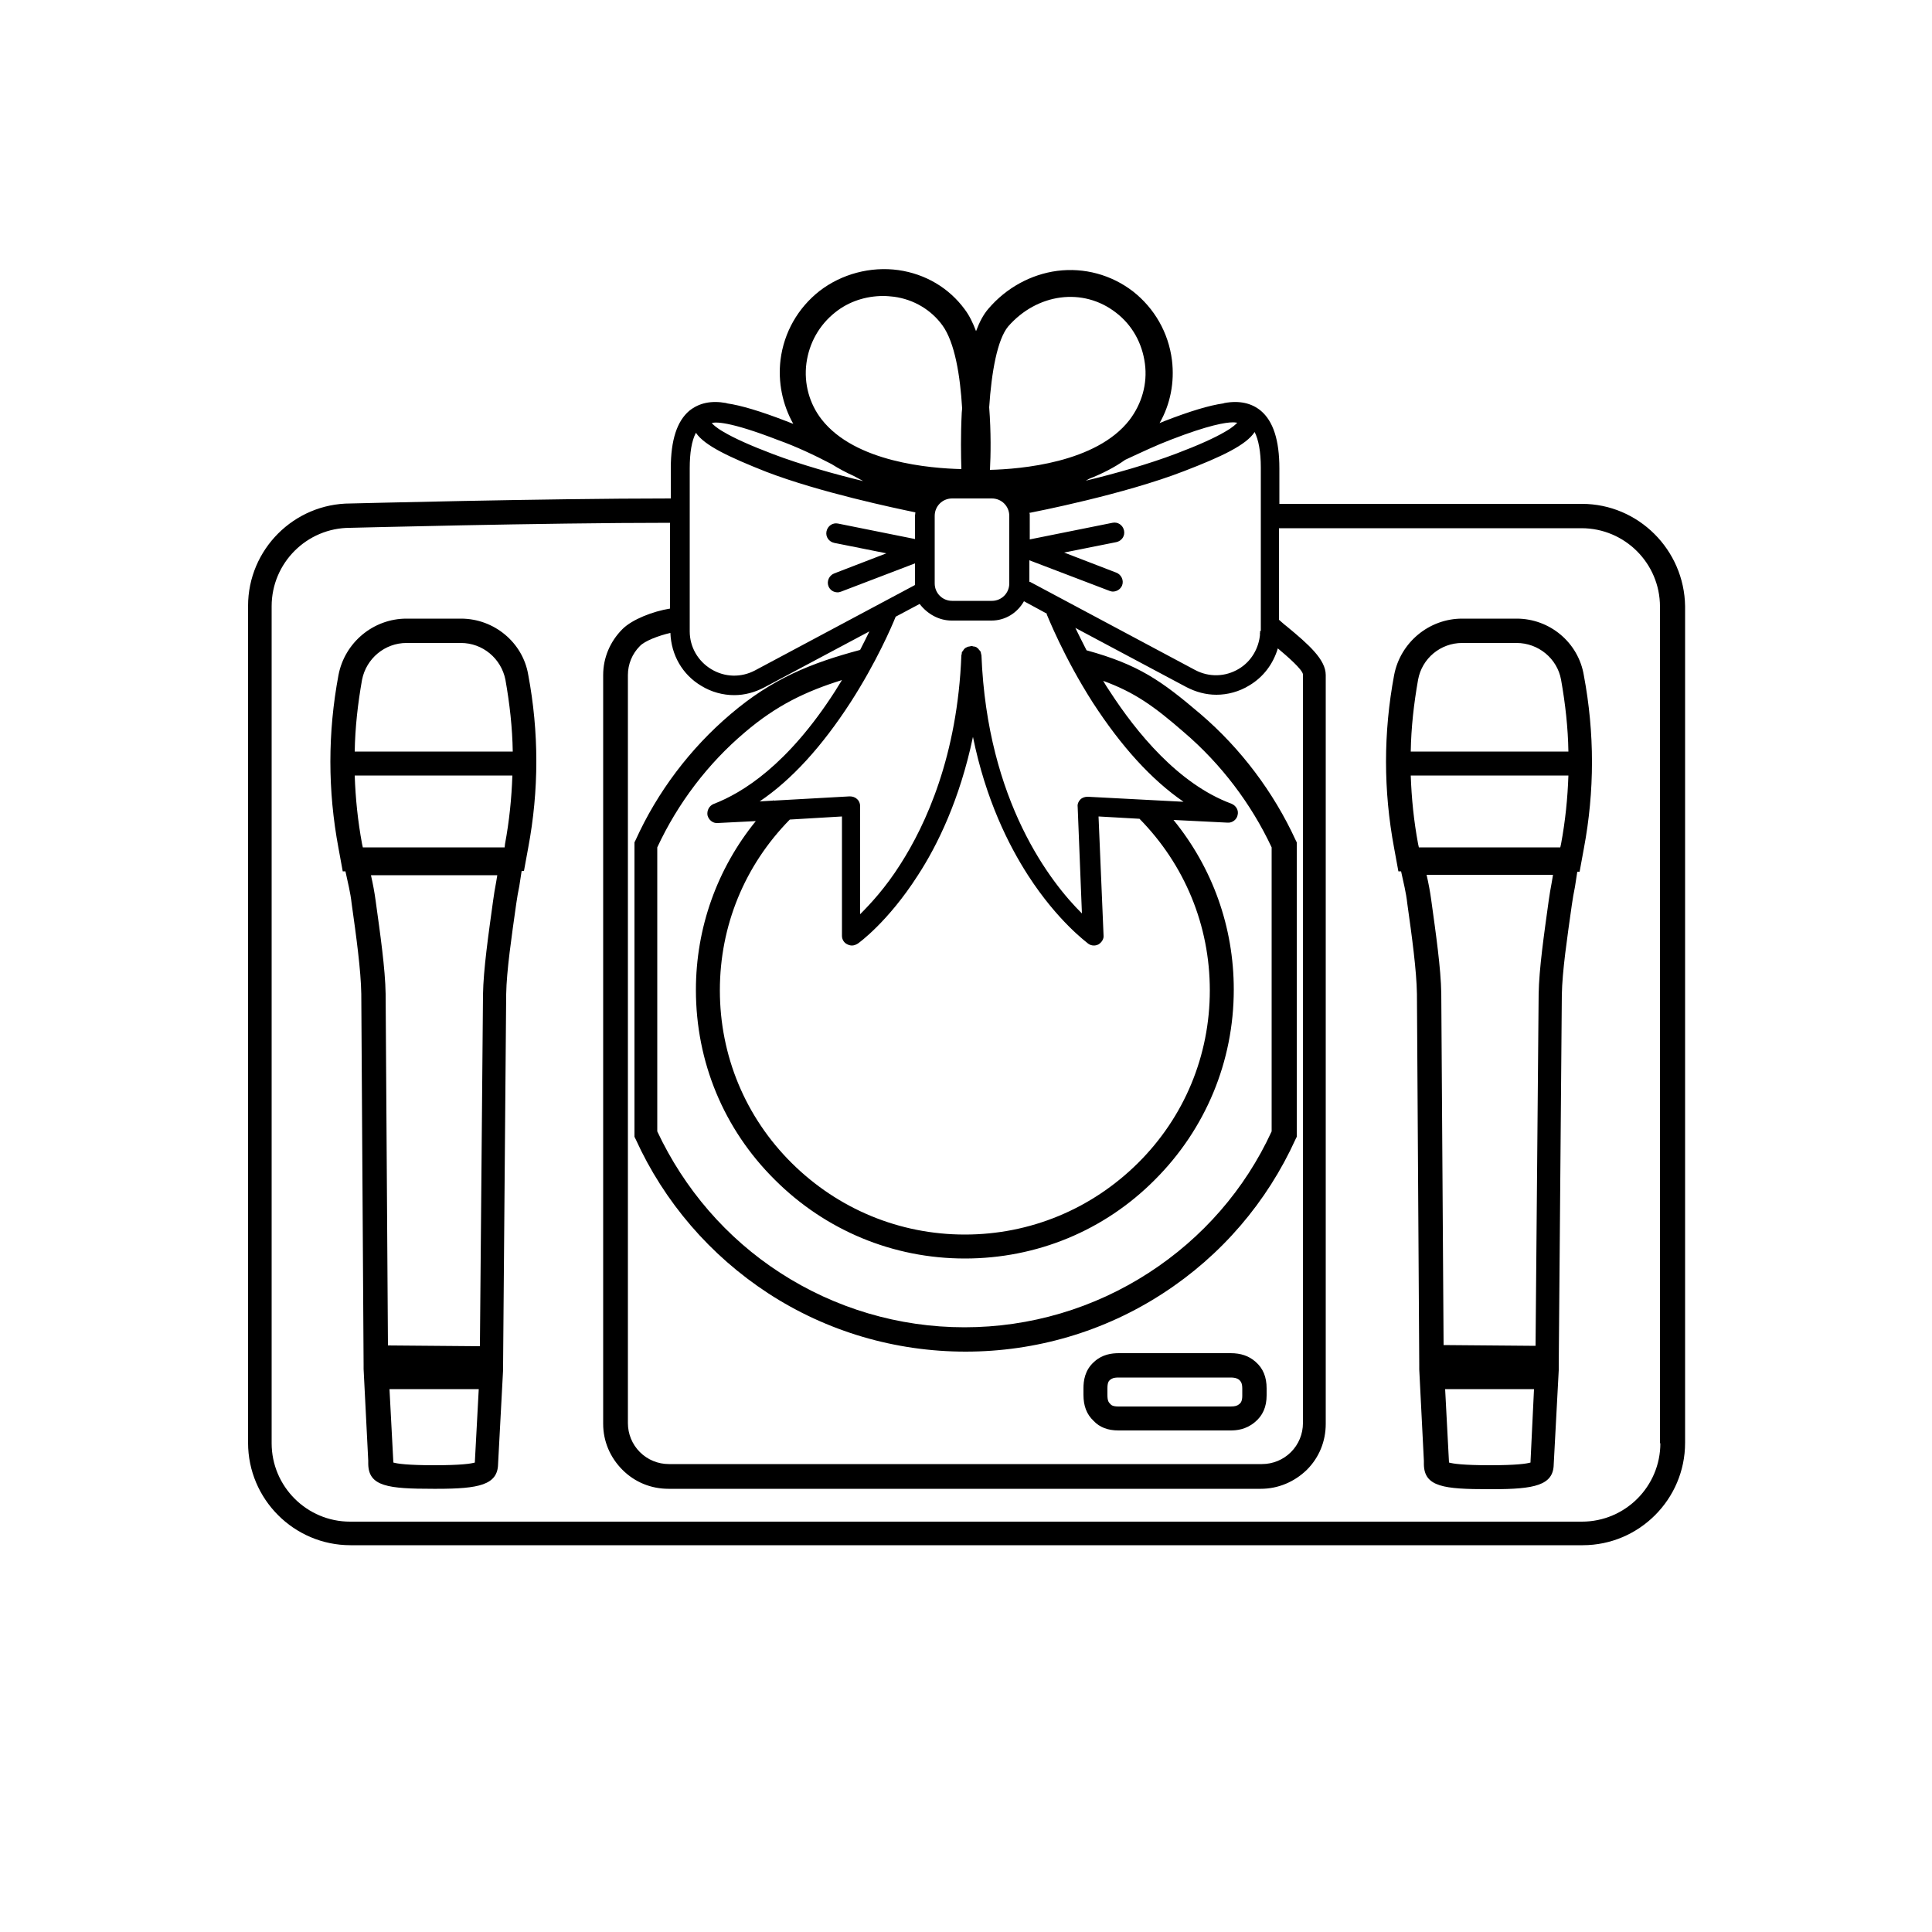 <?xml version="1.0" encoding="utf-8"?>
<!-- Generator: Adobe Illustrator 22.1.0, SVG Export Plug-In . SVG Version: 6.00 Build 0)  -->
<svg version="1.1" id="Layer_1" xmlns="http://www.w3.org/2000/svg" xmlns:xlink="http://www.w3.org/1999/xlink" x="0px" y="0px"
	 viewBox="0 0 500 500" style="enable-background:new 0 0 500 500;" xml:space="preserve">
<path d="M409.4,130.4h-78.2c0,0-0.1,0-0.1,0v-9.2c0-7.3-1.6-12.2-4.8-14.9c-2.4-2-5.6-2.7-9.4-2c-0.1,0-0.2,0.1-0.3,0.1
	c-3.6,0.5-8.6,2-15.3,4.6c-0.4,0.2-0.8,0.3-1.2,0.5c2.8-4.9,3.9-10.6,3.2-16.3c-0.9-7.1-4.5-13.4-10.1-17.8
	c-5.6-4.3-12.6-6.2-19.6-5.3c-6.8,0.9-13.2,4.4-17.8,9.8c-1.3,1.5-2.3,3.4-3.2,5.8c-0.8-2.1-1.7-4-2.9-5.6
	c-4.1-5.6-10.2-9.2-17.2-10.2c-7.2-1-14.7,1-20.4,5.4c-5.6,4.4-9.2,10.7-10.1,17.8c-0.7,5.8,0.5,11.6,3.3,16.6
	c-0.6-0.2-1.2-0.5-1.8-0.7c-6.7-2.6-11.8-4.1-15.3-4.6c-0.1,0-0.2-0.1-0.3-0.1c-3.9-0.7-7,0-9.5,2c-3.2,2.7-4.8,7.6-4.8,14.9v7.8
	c-33.2,0-82.4,1.3-82.9,1.3c-14.6,0-26.5,11.9-26.5,26.5v216.6c0,14.6,11.9,26.5,26.5,26.5h318.9c14.6,0,26.5-11.9,26.5-26.5V156.9
	C435.9,142.3,424,130.4,409.4,130.4z M173.5,163.8c0.2,5.7,3.1,10.8,8,13.7c2.6,1.6,5.6,2.4,8.5,2.4c2.7,0,5.3-0.7,7.8-2l27.2-14.5
	c-0.7,1.4-1.5,3.1-2.4,4.8c-12.7,3.4-22.7,7.4-33.5,16.6c-10.5,8.9-19,20.2-24.6,32.6l-0.3,0.6v76.2l0.3,0.6
	c7.4,16.3,19.3,30.1,34.3,39.9c15.2,9.9,32.9,15.1,51.1,15.1c18.2,0,35.9-5.2,51.1-15.1c15.1-9.8,26.9-23.6,34.3-39.9l0.3-0.6v-76.2
	l-0.3-0.6c-5.7-12.4-14.2-23.7-24.6-32.6c-10.1-8.6-16-12.8-29.5-16.5c-1.1-2.2-2.1-4.1-2.9-5.8l28.7,15.3c2.5,1.3,5.1,2,7.8,2
	c2.9,0,5.9-0.8,8.5-2.4c3.7-2.2,6.2-5.6,7.4-9.6c2.5,2.1,6.3,5.4,6.5,6.7v193.8c0,2.8-1.1,5.5-3.1,7.5c-2,2-4.7,3.1-7.5,3.1H173.1
	c-2.8,0-5.5-1.1-7.5-3.1c-2-2-3.1-4.7-3.1-7.5V174.7c0-2.8,1.1-5.5,3.1-7.5C166.8,165.9,170.4,164.5,173.5,163.8z M261.2,133.5V151
	c0,2.5-2,4.5-4.5,4.5h-10.3c-2.5,0-4.5-2-4.5-4.5v-17.5c0-2.5,2-4.5,4.5-4.5h10.3C259.2,129,261.2,131,261.2,133.5z M246.3,160.6
	h10.3c3.6,0,6.7-2,8.4-5l5.9,3.2c0,0.1,0,0.1,0,0.2c0.2,0.4,4.3,10.9,11.9,22.8c7.4,11.4,15.2,20,23.5,25.7l-24.8-1.3
	c-0.7,0-1.4,0.2-1.9,0.7c-0.5,0.5-0.8,1.2-0.7,1.9l1.1,27.6c-8-7.9-24.5-28.9-26-66.8c0-0.1-0.1-0.3-0.1-0.4c0-0.2-0.1-0.3-0.1-0.5
	c-0.1-0.2-0.2-0.3-0.3-0.4c-0.1-0.1-0.2-0.2-0.3-0.4c-0.1-0.1-0.3-0.2-0.4-0.3c-0.1-0.1-0.2-0.2-0.4-0.2c-0.2-0.1-0.3-0.1-0.5-0.1
	c-0.1,0-0.2-0.1-0.4-0.1c0,0-0.1,0-0.1,0c0,0-0.1,0-0.1,0c-0.1,0-0.2,0.1-0.4,0.1c-0.2,0-0.4,0.1-0.5,0.1c-0.1,0.1-0.2,0.1-0.4,0.2
	c-0.2,0.1-0.3,0.2-0.4,0.3c-0.1,0.1-0.2,0.2-0.3,0.4c-0.1,0.1-0.2,0.3-0.3,0.4c-0.1,0.1-0.1,0.3-0.1,0.5c0,0.1-0.1,0.3-0.1,0.4
	c-1,26-9.2,43.8-15.8,54.1c-3.8,6-7.7,10.2-10.4,12.9l0-28c0-0.7-0.3-1.4-0.8-1.8c-0.5-0.5-1.2-0.7-1.9-0.7l-19.7,1.1l-0.1-0.1
	c0,0-0.1,0.1-0.1,0.1l-3.4,0.2c8.3-5.6,16.1-14.2,23.5-25.6c6.7-10.4,10.7-19.7,11.7-22.2l6.2-3.3C240,158.9,243,160.6,246.3,160.6z
	 M183.1,211c0.3,1.2,1.4,2.1,2.6,2l9.9-0.5c-10,12.3-15.5,27.6-15.5,43.7c0,18.6,7.2,36,20.4,49.1c13.1,13.1,30.6,20.4,49.2,20.4
	c18.6,0,36.1-7.2,49.2-20.4c13.1-13.1,20.4-30.6,20.4-49.2c0-16.2-5.5-31.5-15.6-43.9l14,0.7c1.2,0.1,2.4-0.8,2.6-2
	c0.3-1.2-0.4-2.4-1.6-2.9c-13.8-5.1-24.7-18.6-31.5-29.1c-0.6-0.9-1.2-1.8-1.7-2.7c8.2,3,13.2,6.6,20.9,13.3
	c9.6,8.2,17.4,18.5,22.7,29.8v73.5c-6.9,15-17.9,27.6-31.8,36.6c-14.2,9.2-30.7,14.1-47.7,14.1s-33.5-4.9-47.7-14.1
	c-13.9-9-24.8-21.7-31.8-36.6v-73.5c5.3-11.4,13.1-21.7,22.7-29.8c8.2-7,15.8-10.6,25.1-13.5c-0.6,1-1.2,1.9-1.8,2.9
	c-12.2,19-23.9,26.3-31.5,29.2C183.5,208.6,182.9,209.8,183.1,211z M217.9,211.3l0,30.9c0,0.9,0.5,1.8,1.4,2.2
	c0.4,0.2,0.8,0.3,1.2,0.3c0.5,0,1-0.2,1.5-0.5c0.3-0.2,7.8-5.6,15.5-17.6c5.1-7.8,10.9-19.7,14.3-35.9c3.3,16.2,9.2,28,14.3,35.9
	c7.7,11.9,15.2,17.3,15.5,17.6c0.4,0.3,0.9,0.5,1.5,0.5c0.4,0,0.8-0.1,1.2-0.3c0.8-0.5,1.4-1.4,1.3-2.3l-1.3-30.8l10.6,0.6
	c11.7,11.9,18.2,27.6,18.2,44.4c0,16.9-6.6,32.8-18.6,44.7c-12,11.9-27.9,18.5-44.8,18.5c-16.9,0-32.8-6.6-44.8-18.5
	c-12-11.9-18.6-27.8-18.6-44.7c0-16.7,6.4-32.3,18.1-44.2L217.9,211.3z M326.1,163.3c0,0.2,0,0.4,0,0.6l-0.1,0.1
	c0,0,0.1,0.1,0.1,0.1c-0.3,3.7-2.3,7.1-5.5,9c-3.5,2.1-7.7,2.2-11.3,0.3l-42.7-22.8c-0.1,0-0.2,0-0.2-0.1v-5.5l20.7,7.9
	c0.3,0.1,0.6,0.2,0.9,0.2c1,0,2-0.6,2.4-1.6c0.5-1.3-0.2-2.8-1.5-3.3l-13.5-5.2l13.5-2.7c1.4-0.3,2.3-1.6,2-3c-0.3-1.4-1.6-2.3-3-2
	l-21.4,4.3v-6.3c0-0.2,0-0.4-0.1-0.6c0.1,0,0.2,0,0.2,0c1-0.2,24.2-4.7,39.9-10.8c9.6-3.7,16-6.7,18.2-10.1c1,2,1.6,5.1,1.6,9.2
	V163.3z M303,113.8c9.8-3.8,14.2-4.5,16.1-4.5c0.6,0,0.9,0.1,1.1,0.1c-0.3,0.3-1,1.1-3.1,2.3c-2.7,1.6-6.9,3.5-12.7,5.7
	c-7.1,2.7-15.9,5.2-23.4,7c0.3-0.2,0.6-0.3,0.9-0.5c3.3-1.3,6.5-2.9,9.3-4.9C295.3,117.1,299.3,115.2,303,113.8z M260.9,84.5
	c7.5-8.6,19.4-10.2,27.9-3.6c4.2,3.2,6.8,7.9,7.5,13.2c0.7,5.2-0.8,10.4-4,14.6c-8.6,11.1-28.2,12.7-36.1,12.9
	c0.2-3.8,0.3-9.7-0.2-16.2C256.6,96.3,258.1,87.9,260.9,84.5z M208.7,94c0.7-5.2,3.3-9.9,7.5-13.2c3.5-2.8,7.9-4.2,12.4-4.2
	c0.9,0,1.9,0.1,2.8,0.2c5.1,0.7,9.6,3.4,12.5,7.4c3.2,4.4,4.6,13,5.1,21.5c0,0.4-0.1,0.7-0.1,1.1c-0.3,5.9-0.2,11.2-0.1,14.6
	c-7.9-0.2-27.5-1.7-36.2-12.9C209.5,104.5,208,99.3,208.7,94z M215.2,120.1c1.9,1.2,3.8,2.2,5.8,3.1c0.8,0.4,1.6,0.9,2.4,1.3
	c-7.5-1.8-16.3-4.3-23.4-7c-5.8-2.2-10-4.1-12.7-5.7c-2.1-1.2-2.8-2-3.1-2.3c0.8-0.3,4.3-0.6,17.2,4.4
	C205.9,115.5,210.6,117.7,215.2,120.1z M178.5,121.2c0-4,0.5-7.1,1.6-9.2c2.2,3.3,8.6,6.3,18.2,10.1c13.8,5.3,33.3,9.4,38.6,10.5
	c0,0.3-0.1,0.6-0.1,0.9v6l-19.9-4c-1.4-0.3-2.7,0.6-3,2c-0.3,1.4,0.6,2.7,2,3l13.5,2.7l-13.5,5.2c-1.3,0.5-2,2-1.5,3.3
	c0.4,1,1.3,1.6,2.4,1.6c0.3,0,0.6-0.1,0.9-0.2l19.1-7.3v5.3c0,0.1,0,0.2,0,0.3l-41.4,22.1c-3.6,1.9-7.8,1.8-11.3-0.3
	c-3.5-2.1-5.6-5.8-5.6-9.8V121.2z M429.7,373.5c0,11.2-9.1,20.3-20.3,20.3H90.6c-11.2,0-20.3-9.1-20.3-20.3V156.9
	c0-11.2,9.1-20.3,20.3-20.3c0.5,0,49.6-1.3,82.8-1.3v22.2c-4.4,0.7-9.8,2.8-12.3,5.3c-3.2,3.2-5,7.4-5,11.9v193.8
	c0,4.5,1.8,8.7,5,11.9c3.2,3.2,7.4,4.9,11.9,4.9h153.3c4.5,0,8.7-1.8,11.9-4.9c3.2-3.2,4.9-7.4,4.9-11.9V174.7
	c0-4-4.4-7.9-10.1-12.6c-0.8-0.6-1.4-1.2-2-1.7v-23.7c0,0,0.1,0,0.1,0h78.2c11.2,0,20.3,9.1,20.3,20.3V373.5z M119.3,160.1h-14.1
	c-8.6,0-16,6.2-17.6,14.6c-2.8,14.9-2.8,29.9,0,44.8l1.1,6h0.7c0.6,2.8,1.3,5.5,1.6,8.3c1.2,8.5,2.4,17.3,2.5,23.4l0.6,96h0l0,0.3
	l0,0.8l0,0l1.2,23.7l0,0.9c0.1,5.8,5.2,6.4,16.8,6.4c0.3,0,0.7,0,1,0c10.8,0,15.7-1,15.8-6.4l1.3-24.4l0,0l0-1l0-0.5h0l0.8-95.7
	c0.1-6.1,1.4-14.9,2.6-23.4c0.2-1.5,0.5-3.1,0.8-4.6c0.2-1.3,0.4-2.6,0.6-3.9h0.6l1.1-6c2.8-14.9,2.8-29.9,0-44.8
	C135.3,166.3,127.9,160.1,119.3,160.1z M122.9,378.2l0,0.3c-1,0.3-3.6,0.7-10.5,0.7c-6.9,0-9.6-0.4-10.6-0.7l-1-19h23.1L122.9,378.2
	z M128.7,226.5c-0.1,0.6-0.2,1.2-0.3,1.8c-0.3,1.6-0.6,3.3-0.8,4.9c-1.2,8.7-2.5,17.7-2.6,24.2l-0.8,91l-23.8-0.2l-0.6-91
	c-0.1-6.5-1.4-15.5-2.6-24.2c-0.3-2.2-0.7-4.3-1.2-6.5H128.7z M130.6,219.3H93.9l-0.2-0.9c-1.1-5.9-1.7-11.8-1.9-17.7h40.8
	c-0.2,5.9-0.8,11.8-1.9,17.7L130.6,219.3z M105.2,166.4h14.1c5.6,0,10.4,4,11.5,9.5c1.1,6.2,1.8,12.4,1.9,18.6H91.8
	c0.1-6.2,0.8-12.4,1.9-18.6C94.8,170.4,99.6,166.4,105.2,166.4z M392.5,160.1h-14.1c-8.6,0-16,6.2-17.6,14.6
	c-2.8,14.9-2.8,29.9,0,44.8l1.1,6h0.7c0.6,2.8,1.3,5.5,1.6,8.3c1.2,8.5,2.4,17.3,2.5,23.4l0.6,96h0l0,0.6l0,0.6l0,0l1.2,23.7l0,0.9
	c0.1,5.8,5.2,6.4,16.8,6.4c0.4,0,0.7,0,1,0c10.8,0,15.7-1,15.8-6.4l1.3-24.4l0,0l0-1.1l0-0.3h0l0.8-95.7c0.1-6.2,1.4-14.9,2.6-23.4
	c0.2-1.5,0.5-3.1,0.8-4.6c0.2-1.3,0.4-2.6,0.6-3.9h0.6l1.1-6c2.8-14.9,2.8-29.9,0-44.8C408.5,166.3,401.1,160.1,392.5,160.1z
	 M396.1,378.2l0,0.3c-1,0.3-3.6,0.7-10.5,0.7c-6.9,0-9.6-0.4-10.6-0.7l-1-19H397L396.1,378.2z M401.9,226.5
	c-0.1,0.6-0.2,1.2-0.3,1.8c-0.3,1.6-0.6,3.3-0.8,4.8c-1.2,8.7-2.5,17.6-2.6,24.2l-0.8,91l-23.8-0.2l-0.6-91
	c-0.1-6.5-1.4-15.5-2.6-24.2c-0.3-2.2-0.7-4.3-1.2-6.5H401.9z M403.8,219.3h-36.6l-0.2-0.9c-1.1-5.9-1.7-11.8-1.9-17.7h40.8
	c-0.2,5.9-0.8,11.8-1.9,17.7L403.8,219.3z M378.4,166.4h14.1c5.6,0,10.5,4,11.5,9.5c1.1,6.2,1.8,12.4,1.9,18.6h-40.8
	c0.1-6.2,0.8-12.4,1.9-18.6C368,170.4,372.8,166.4,378.4,166.4z M289.5,370.2h28.9c1.6,0,4-0.2,6.3-2.1c2.1-1.7,3.1-4,3.1-7v-1.8
	c0-2.9-0.9-5.2-2.9-6.9c-1.7-1.5-3.8-2.2-6.4-2.2h-28.9c-1.9,0-4.3,0.3-6.4,2.2c-2.5,2.2-2.8,5-2.8,6.9v1.7c0,2.8,0.8,5,2.6,6.7
	C284.6,369.4,286.7,370.2,289.5,370.2z M286.6,359.3c0-1.4,0.3-1.9,0.7-2.2c0.4-0.3,0.8-0.6,2.2-0.6h28.9c1.4,0,1.9,0.3,2.3,0.6
	c0.4,0.4,0.8,0.8,0.8,2.3v1.8c0,1.4-0.4,1.9-0.8,2.2c-0.5,0.4-1,0.6-2.3,0.6h-28.9c-1.4,0-1.9-0.3-2.2-0.7c-0.4-0.4-0.7-0.8-0.7-2.3
	V359.3z"/>
</svg>
